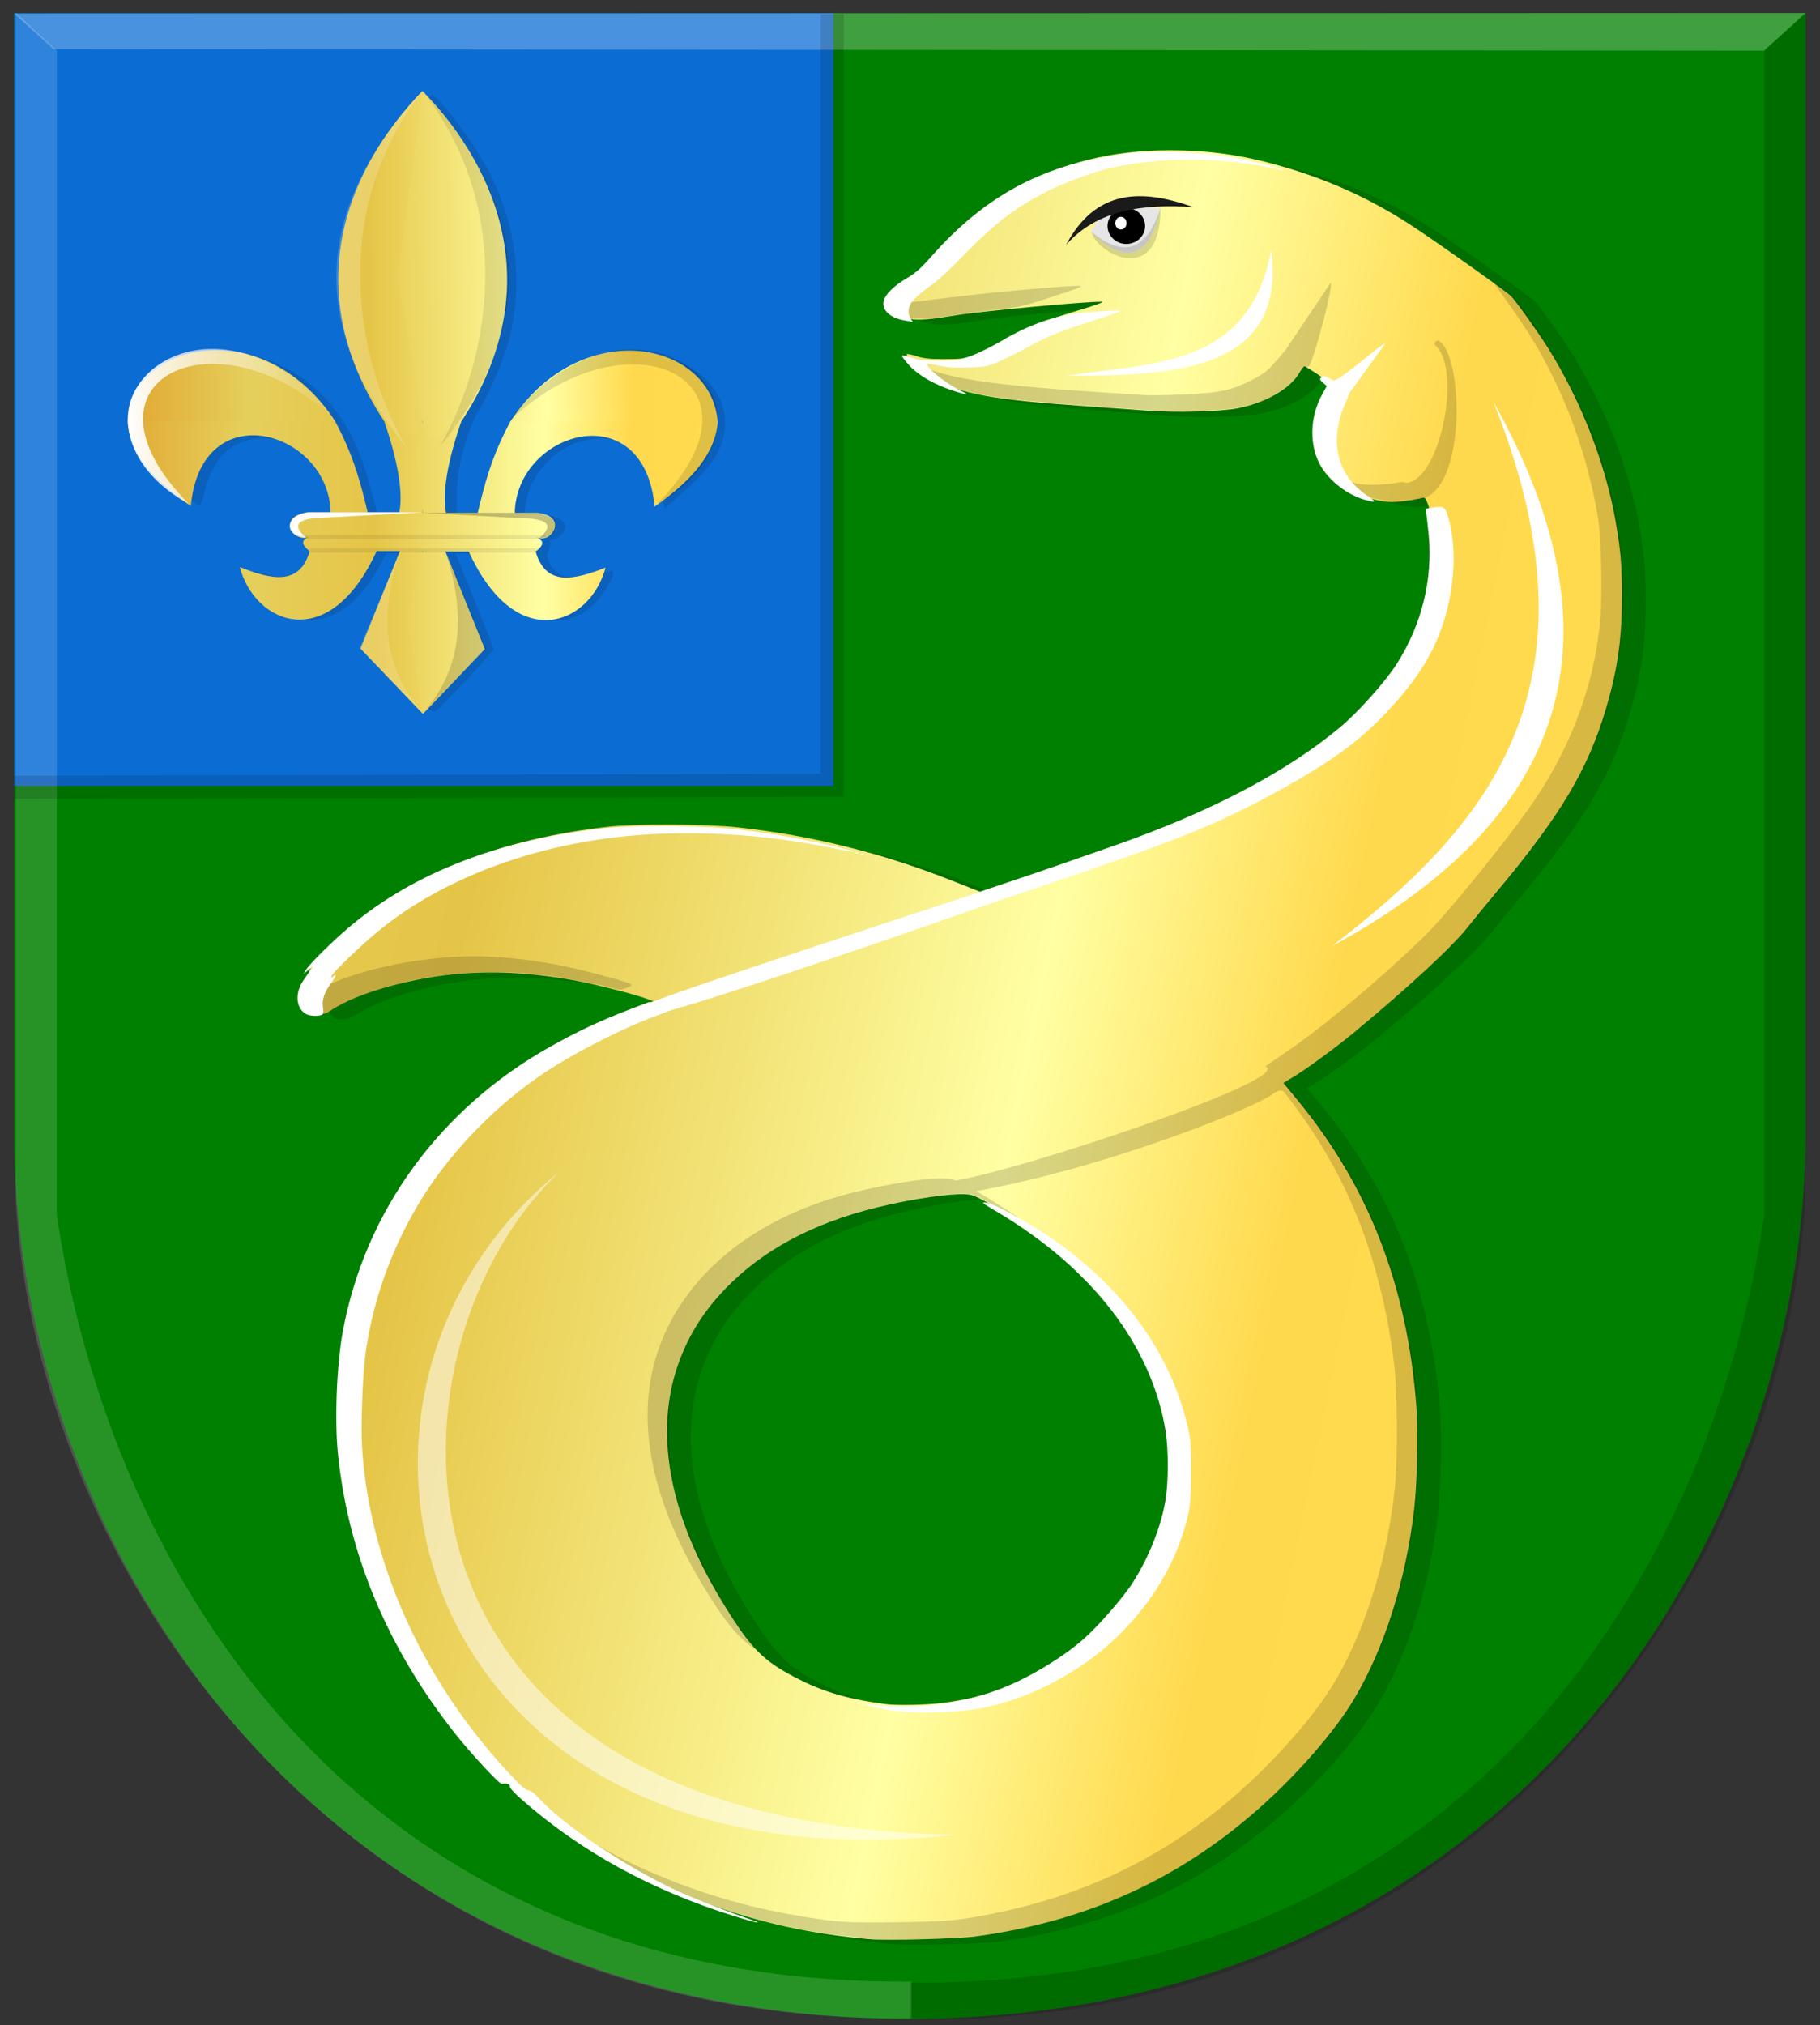 <?xml version="1.0" encoding="UTF-8" standalone="no"?>
<!-- Created with Inkscape (http://www.inkscape.org/) -->

<svg
   xmlns:dc="http://purl.org/dc/elements/1.1/"
   xmlns:cc="http://creativecommons.org/ns#"
   xmlns:rdf="http://www.w3.org/1999/02/22-rdf-syntax-ns#"
   xmlns:svg="http://www.w3.org/2000/svg"
   xmlns="http://www.w3.org/2000/svg"
   xmlns:xlink="http://www.w3.org/1999/xlink"
   xmlns:sodipodi="http://sodipodi.sourceforge.net/DTD/sodipodi-0.dtd"
   xmlns:inkscape="http://www.inkscape.org/namespaces/inkscape"
   width="165.25"
   height="183.83"
   id="svg9228"
   version="1.1"
   inkscape:version="0.48.4 r9939"
   sodipodi:docname="kilo.svg">
  <rect width="100%" height="100%" fill="#333333" stroke="none"/>
  <defs
     id="defs9230">
    <linearGradient
       inkscape:collect="always"
       id="linearGradient3833">
      <stop
         style="stop-color:#ffffff;stop-opacity:1;"
         offset="0"
         id="stop3835" />
      <stop
         style="stop-color:#ffffff;stop-opacity:0;"
         offset="1"
         id="stop3837" />
    </linearGradient>
    <linearGradient
       inkscape:collect="always"
       xlink:href="#linearGradient4070-9-0-5"
       id="linearGradient5734"
       gradientUnits="userSpaceOnUse"
       x1="309.286"
       y1="148.853"
       x2="320.714"
       y2="148.853"
       gradientTransform="translate(458.427,563.081)" />
    <linearGradient
       id="linearGradient4070-9-0-5">
      <stop
         style="stop-color:#a3a3a3;stop-opacity:1;"
         offset="0"
         id="stop4072-5-5-3" />
      <stop
         style="stop-color:#b0b0b0;stop-opacity:1;"
         offset="0.143"
         id="stop4074-5-2-2" />
      <stop
         id="stop4076-40-4-9"
         offset="0.321"
         style="stop-color:#d1d1d1;stop-opacity:1;" />
      <stop
         style="stop-color:#bdbdbd;stop-opacity:1;"
         offset="0.5"
         id="stop4078-3-2-7" />
      <stop
         id="stop4080-4-3-3"
         offset="0.75"
         style="stop-color:#e5e5e5;stop-opacity:1;" />
      <stop
         style="stop-color:#cccccc;stop-opacity:1;"
         offset="0.875"
         id="stop4082-1-8-7" />
      <stop
         id="stop4084-2-5-4"
         offset="1"
         style="stop-color:#cccccc;stop-opacity:1;" />
    </linearGradient>
    <linearGradient
       gradientUnits="userSpaceOnUse"
       y2="148.853"
       x2="320.714"
       y1="148.853"
       x1="309.286"
       id="linearGradient5702"
       xlink:href="#linearGradient4070-9-0-5"
       inkscape:collect="always" />
    <linearGradient
       id="linearGradient4053-4">
      <stop
         style="stop-color:#cc992d;stop-opacity:1;"
         offset="0"
         id="stop4055-9" />
      <stop
         style="stop-color:#e1a832;stop-opacity:1;"
         offset="0.143"
         id="stop4057-8" />
      <stop
         id="stop4059-2"
         offset="0.321"
         style="stop-color:#e5cf5c;stop-opacity:1;" />
      <stop
         style="stop-color:#e5c547;stop-opacity:1;"
         offset="0.5"
         id="stop4061-4" />
      <stop
         id="stop4063-5"
         offset="0.75"
         style="stop-color:#ffffa3;stop-opacity:1;" />
      <stop
         style="stop-color:#ffd94d;stop-opacity:1;"
         offset="0.875"
         id="stop4065-2" />
      <stop
         id="stop4067-9"
         offset="1"
         style="stop-color:#ffdb4e;stop-opacity:1;" />
    </linearGradient>
    <linearGradient
       gradientUnits="userSpaceOnUse"
       y2="148.257"
       x2="305.824"
       y1="148.257"
       x1="294.712"
       id="linearGradient5694"
       xlink:href="#linearGradient4053-4"
       inkscape:collect="always"
       gradientTransform="translate(458.427,563.081)" />
    <linearGradient
       inkscape:collect="always"
       xlink:href="#linearGradient4053-4"
       id="linearGradient9907"
       x1="155.896"
       y1="375.618"
       x2="362.079"
       y2="418.044"
       gradientUnits="userSpaceOnUse" />
    <linearGradient
       inkscape:collect="always"
       xlink:href="#linearGradient4053-4"
       id="linearGradient9915"
       x1="199.415"
       y1="378.305"
       x2="291.515"
       y2="378.052"
       gradientUnits="userSpaceOnUse" />
    <linearGradient
       inkscape:collect="always"
       xlink:href="#linearGradient4053-4"
       id="linearGradient9923"
       x1="217.69"
       y1="359.785"
       x2="280.083"
       y2="358.27"
       gradientUnits="userSpaceOnUse" />
    <linearGradient
       inkscape:collect="always"
       xlink:href="#linearGradient4053-4"
       id="linearGradient9931"
       x1="217.335"
       y1="358.226"
       x2="280.36"
       y2="357.342"
       gradientUnits="userSpaceOnUse" />
    <linearGradient
       inkscape:collect="always"
       xlink:href="#linearGradient4053-4"
       id="linearGradient9939"
       x1="215.836"
       y1="347.381"
       x2="279.145"
       y2="346.371"
       gradientUnits="userSpaceOnUse" />
    <linearGradient
       inkscape:collect="always"
       xlink:href="#linearGradient4053-4"
       id="linearGradient9947"
       x1="216.757"
       y1="347.211"
       x2="279.687"
       y2="347.085"
       gradientUnits="userSpaceOnUse" />
    <linearGradient
       inkscape:collect="always"
       xlink:href="#linearGradient3833"
       id="linearGradient3839"
       x1="226.311"
       y1="361.886"
       x2="245.537"
       y2="361.886"
       gradientUnits="userSpaceOnUse" />
    <linearGradient
       inkscape:collect="always"
       xlink:href="#linearGradient4053-4"
       id="linearGradient3847"
       x1="216.324"
       y1="374.943"
       x2="280.087"
       y2="374.765"
       gradientUnits="userSpaceOnUse" />
    <linearGradient
       inkscape:collect="always"
       xlink:href="#linearGradient4053-4"
       id="linearGradient3855"
       x1="216.475"
       y1="375.078"
       x2="280.952"
       y2="374.007"
       gradientUnits="userSpaceOnUse" />
  </defs>
  <sodipodi:namedview
     id="base"
     pagecolor="#ffffff"
     bordercolor="#666666"
     borderopacity="1.0"
     inkscape:pageopacity="0.0"
     inkscape:pageshadow="2"
     inkscape:zoom="1.979899"
     inkscape:cx="51.592912"
     inkscape:cy="51.67458"
     inkscape:document-units="px"
     inkscape:current-layer="layer1"
     showgrid="false"
     fit-margin-top="0"
     fit-margin-left="0"
     fit-margin-right="0"
     fit-margin-bottom="0"
     inkscape:window-width="1600"
     inkscape:window-height="837"
     inkscape:window-x="-8"
     inkscape:window-y="-8"
     inkscape:window-maximized="1" />
  <g
     inkscape:label="Laag 1"
     inkscape:groupmode="layer"
     id="layer1"
     transform="translate(-214.812,-323.188)">
    <path
       style="fill:#008000;fill-opacity:1;stroke:#000000;stroke-width:1px;stroke-linecap:butt;stroke-linejoin:miter;stroke-opacity:0"
       d="m 297.42,324.394 -81.317,0 0,102.884 c 0.454,33.968 25.321,78.95 81.317,79.196 z"
       id="path2836"
       sodipodi:nodetypes="ccccc"
       inkscape:connector-curvature="0" />
    <path
       style="fill:#008000;fill-opacity:1;stroke:#000000;stroke-width:1px;stroke-linecap:butt;stroke-linejoin:miter;stroke-opacity:0"
       d="m 297.424,324.387 81.317,0 0,102.884 c -0.454,33.968 -25.321,78.95 -81.317,79.196 -8.303,-59.717 -14.042,-119.735 0,-182.08 z"
       id="path2836-5"
       sodipodi:nodetypes="ccccc"
       inkscape:connector-curvature="0" />
    <path
       style="fill:#000000;fill-opacity:0.156;stroke:#000000;stroke-width:1px;stroke-linecap:butt;stroke-linejoin:miter;stroke-opacity:0"
       d="m 378.714,324.413 -3.733,3.459 0,105.736 c -4.79,32.295 -27.1,69.956 -77.584,69.556 l 0,3.33 c 53.074,1.002 79.561,-42.17 81.317,-74.288 l 0,-107.792 z"
       id="path4509-9"
       sodipodi:nodetypes="ccccccc"
       inkscape:connector-curvature="0" />
    <rect
       style="fill:#0b6dd4;fill-opacity:1;stroke:#000000;stroke-width:1.633;stroke-miterlimit:4;stroke-opacity:0;stroke-dasharray:none"
       id="rect8162"
       width="74.372"
       height="70.133"
       x="216.108"
       y="324.392" />
    <path
       style="fill:#ffffff;fill-opacity:0.25;stroke:#000000;stroke-width:1px;stroke-linecap:butt;stroke-linejoin:miter;stroke-opacity:0"
       d="m 216.105,324.425 3.582,3.235 155.274,0.13 3.786,-3.418 z"
       id="path4533"
       inkscape:connector-curvature="0"
       sodipodi:nodetypes="ccccc" />
    <path
       style="fill:#ffffff;fill-opacity:0.156;stroke:#000000;stroke-width:1px;stroke-linecap:butt;stroke-linejoin:miter;stroke-opacity:0"
       d="m 216.24,324.319 3.733,3.459 0,105.736 c 4.79,32.295 27.1,69.956 77.584,69.556 l 0,3.33 c -53.111,0.625 -79.569,-42.248 -81.317,-74.288 z"
       id="path4509-9-6"
       sodipodi:nodetypes="ccccccc"
       inkscape:connector-curvature="0" />
    <path
       style="fill:#000000;fill-opacity:0.118"
       d="m 251.313,385.148 c -1.508,-1.575 -2.742,-2.95 -2.742,-3.057 0,-0.155 1.236,-3.252 3.271,-8.195 0.181,-0.441 0.141,-0.462 -0.878,-0.462 l -1.068,0 -0.826,1.487 c -2.168,3.905 -5.381,5.469 -8.322,4.05 -0.969,-0.468 -2.082,-1.638 -2.617,-2.752 -0.623,-1.297 -0.566,-1.351 0.946,-0.9 2.263,0.676 3.935,0.217 4.53,-1.242 0.254,-0.622 -0.184,-1.828 -0.722,-1.989 -0.527,-0.158 -0.88,-0.831 -0.707,-1.347 0.186,-0.553 1.354,-1 2.617,-1 l 1.012,0 -0.114,-0.807 c -0.063,-0.444 -0.358,-1.309 -0.655,-1.923 -1.203,-2.486 -3.603,-4.043 -6.232,-4.043 -2.751,0 -4.607,1.615 -5.363,4.669 -0.203,0.818 -0.444,1.488 -0.536,1.488 -0.092,0 -1.043,-0.81 -2.114,-1.8 -2.486,-2.298 -3.162,-3.537 -3.162,-5.794 0,-1.92 0.596,-3.142 2.169,-4.445 3.52,-2.915 9.299,-2.395 13.461,1.212 2.605,2.257 4.117,4.98 5.3,9.544 l 0.492,1.898 1.495,0 1.495,0 0,-1.296 c 0,-2.453 -0.953,-6.093 -2.079,-7.939 -3.408,-5.59 -4.333,-12.022 -2.562,-17.816 1.005,-3.288 3.404,-7.453 5.733,-9.954 l 0.918,-0.986 0.491,0.436 c 0.742,0.659 2.843,3.485 3.925,5.278 3.117,5.167 4.012,11.038 2.539,16.658 -0.46,1.755 -1.742,4.736 -2.709,6.296 -1.08,1.743 -1.996,5.194 -2.012,7.578 l -0.012,1.847 1.41,0 1.41,0 0.57,-2.052 c 1.369,-4.929 3.008,-7.728 5.786,-9.879 2.618,-2.027 6.21,-3.072 8.841,-2.572 3.977,0.755 6.581,3.476 6.346,6.629 -0.143,1.924 -1.146,3.543 -3.483,5.624 l -1.997,1.778 -0.274,-1.28 c -0.749,-3.5 -2.9,-5.31 -6.029,-5.073 -3.097,0.235 -5.867,2.858 -6.32,5.985 l -0.137,0.942 1.399,0 c 1.452,0 2.349,0.434 2.349,1.137 0,0.397 -0.779,1.121 -1.206,1.121 -0.19,0 -0.274,0.099 -0.191,0.225 0.081,0.124 0.028,0.436 -0.118,0.694 -0.218,0.386 -0.199,0.602 0.112,1.221 0.685,1.365 2.302,1.704 4.556,0.955 1.089,-0.362 1.188,-0.366 1.186,-0.051 -0.004,0.604 -1.25,2.426 -2.167,3.168 -1.507,1.22 -3.556,1.473 -5.245,0.647 -1.499,-0.733 -3.572,-3.037 -4.381,-4.868 -0.323,-0.731 -0.374,-0.758 -1.421,-0.758 l -1.086,0 0.514,1.283 c 0.283,0.706 1.059,2.621 1.726,4.257 0.667,1.636 1.213,3.054 1.213,3.153 0,0.174 -4.667,5.165 -5.278,5.645 -0.248,0.195 -0.817,-0.295 -3.047,-2.624 z"
       id="path24597"
       inkscape:connector-curvature="0" />
    <path
       style="fill:url(#linearGradient9931);fill-opacity:1;stroke:#000000;stroke-width:0.211px;stroke-linecap:butt;stroke-linejoin:miter;stroke-opacity:0"
       d="m 226.405,361.478 c 6.518,1.705 12.68,0.735 18.873,0 -6.387,-9.851 -18.368,-7.409 -18.873,0 z"
       id="path24002"
       inkscape:connector-curvature="0"
       sodipodi:nodetypes="ccc" />
    <path
       style="fill:url(#linearGradient3855);fill-opacity:1;stroke:#000000;stroke-width:0.211px;stroke-linecap:butt;stroke-linejoin:miter;stroke-opacity:0"
       d="m 226.401,361.478 18.865,0 c 1.737,3.243 2.318,5.721 2.929,8.219 l 2.875,0 c 0.246,-1.242 0.206,-3.673 -1.356,-8.219 l 3.465,0 0.603,2.678 -0.603,5.541 0.875,1.796 -0.875,1.726 1.417,6.058 -1.417,8.686 -5.635,-5.901 3.58,-8.844 -2.116,0 c -4.299,9.4 -11.04,6.662 -12.423,1.455 2.783,1.069 5.413,1.781 6.347,-1.455 -1.17,-0.908 -0.316,-1.125 0,-1.367 -1.222,0.884 -3.183,-1.786 -0.163,-2.155 l 2.061,0 c -0.152,-7.407 -11.746,-10.826 -12.694,-0.564 -3.143,-2.202 -5.474,-4.635 -5.737,-7.655 z"
       id="path24516"
       inkscape:connector-curvature="0"
       sodipodi:nodetypes="cccccccccccccccccccccc" />
    <path
       style="fill:url(#linearGradient9947);fill-opacity:1;stroke:#000000;stroke-width:0.211px;stroke-linecap:butt;stroke-linejoin:miter;stroke-opacity:0"
       d="m 253.18,361.478 2.285,-13.126 -2.285,-16.924 c -7.111,7.35 -11.23,18.283 -3.452,30.049 2.219,1.845 3.075,1.337 3.452,0 z"
       id="path24518"
       inkscape:connector-curvature="0"
       sodipodi:nodetypes="ccccc" />
    <path
       style="fill:url(#linearGradient3839);fill-opacity:1;stroke:#000000;stroke-width:0.211px;stroke-linecap:butt;stroke-linejoin:miter;stroke-opacity:0"
       d="m 231.929,368.912 c -11.185,-11.348 2.738,-17.897 13.502,-7.434 -2.491,-3.355 -5.186,-5.094 -7.655,-5.966 -4.926,-1.74 -9.314,0.219 -10.832,3.387 -1.513,3.158 0.248,7.436 4.985,10.013 z"
       id="path24520"
       inkscape:connector-curvature="0"
       sodipodi:nodetypes="ccssc" />
    <path
       style="fill:#ffffff;fill-opacity:0.184;stroke:#000000;stroke-width:0.211px;stroke-linecap:butt;stroke-linejoin:miter;stroke-opacity:0"
       d="m 253.18,331.429 c -11.532,12.432 -8.813,23.291 -1.512,32.317 -4.756,-8.288 -6.819,-21.6 1.512,-32.317 z"
       id="path24522"
       inkscape:connector-curvature="0"
       sodipodi:nodetypes="ccc" />
    <path
       style="fill:#ffffff;fill-opacity:0.151;stroke:#000000;stroke-width:0.211px;stroke-linecap:butt;stroke-linejoin:miter;stroke-opacity:0"
       d="m 251.147,373.22 -3.682,8.79 5.715,5.878 c -3.321,-3.703 -4.131,-8.533 -2.033,-14.667 z"
       id="path24524"
       inkscape:connector-curvature="0"
       sodipodi:nodetypes="cccc" />
    <path
       style="fill:#ffffff;fill-opacity:1;stroke:#000000;stroke-width:0.211px;stroke-linecap:butt;stroke-linejoin:miter;stroke-opacity:0"
       d="m 253.18,369.698 -9.902,0.536 c -2.64,0.303 -0.754,1.631 -0.685,1.762 -1.668,-0.006 -2.279,-1.824 0.134,-2.298 z"
       id="path24526"
       inkscape:connector-curvature="0"
       sodipodi:nodetypes="ccccc" />
    <path
       style="fill:url(#linearGradient9923);fill-opacity:1;stroke:#000000;stroke-width:0.211px;stroke-linecap:butt;stroke-linejoin:miter;stroke-opacity:0"
       d="m 279.978,361.522 c -5.915,1.129 -12.118,1.391 -18.872,0 6.387,-9.851 18.368,-7.409 18.872,0 z"
       id="path24002-8"
       inkscape:connector-curvature="0"
       sodipodi:nodetypes="ccc" />
    <path
       style="fill:url(#linearGradient3847);fill-opacity:1;stroke:#000000;stroke-width:0.211px;stroke-linecap:butt;stroke-linejoin:miter;stroke-opacity:0"
       d="m 279.981,361.522 -18.865,0 c -1.737,3.243 -2.318,5.721 -2.929,8.219 l -2.875,0 c -0.246,-1.242 -0.206,-3.673 1.356,-8.219 l -3.465,0 -0.603,2.678 0.603,5.541 -0.875,1.796 0.875,1.726 -1.417,6.058 1.417,8.686 5.635,-5.901 -3.58,-8.844 2.116,0 c 4.299,9.4 11.04,6.662 12.423,1.455 -2.783,1.069 -5.413,1.781 -6.347,-1.455 1.17,-0.908 0.316,-1.125 0,-1.367 1.222,0.884 3.183,-1.786 0.163,-2.155 l -2.061,0 c 0.152,-7.407 11.746,-10.826 12.694,-0.564 3.143,-2.202 5.474,-4.635 5.737,-7.655 z"
       id="path24516-0"
       inkscape:connector-curvature="0"
       sodipodi:nodetypes="cccccccccccccccccccccc" />
    <path
       style="fill:url(#linearGradient9939);fill-opacity:1;stroke:#000000;stroke-width:0.211px;stroke-linecap:butt;stroke-linejoin:miter;stroke-opacity:0"
       d="m 253.203,361.522 -2.285,-13.126 2.285,-16.924 c 7.111,7.35 11.23,18.283 3.452,30.049 -1.34,0.834 -2.906,2.66 -3.452,0 z"
       id="path24518-8"
       inkscape:connector-curvature="0"
       sodipodi:nodetypes="ccccc" />
    <path
       style="fill:#000000;fill-opacity:0.125;stroke:#000000;stroke-width:0.211px;stroke-linecap:butt;stroke-linejoin:miter;stroke-opacity:0"
       d="m 274.454,368.956 c 11.185,-11.348 -2.738,-17.897 -13.502,-7.434 2.491,-3.355 5.186,-5.094 7.655,-5.966 4.926,-1.74 9.314,0.219 10.831,3.387 1.513,3.158 -0.248,7.436 -4.985,10.013 z"
       id="path24520-7"
       inkscape:connector-curvature="0"
       sodipodi:nodetypes="ccssc" />
    <path
       style="fill:#000000;fill-opacity:0.099;stroke:#000000;stroke-width:0.211px;stroke-linecap:butt;stroke-linejoin:miter;stroke-opacity:0"
       d="m 253.203,331.473 c 11.532,12.432 8.813,23.291 1.512,32.317 4.756,-8.288 6.819,-21.6 -1.512,-32.317 z"
       id="path24522-7"
       inkscape:connector-curvature="0"
       sodipodi:nodetypes="ccc" />
    <path
       style="fill:#000000;fill-opacity:0.151;stroke:#000000;stroke-width:0.211px;stroke-linecap:butt;stroke-linejoin:miter;stroke-opacity:0"
       d="m 255.236,373.263 3.682,8.79 -5.715,5.878 c 3.321,-3.703 4.131,-8.533 2.033,-14.667 z"
       id="path24524-8"
       inkscape:connector-curvature="0"
       sodipodi:nodetypes="cccc" />
    <path
       style="fill:#000000;fill-opacity:0.231;stroke:#000000;stroke-width:0.211px;stroke-linecap:butt;stroke-linejoin:miter;stroke-opacity:0"
       d="m 253.203,369.741 9.902,0.536 c 2.64,0.303 0.754,1.631 0.685,1.762 1.668,-0.006 2.279,-1.824 -0.134,-2.298 z"
       id="path24526-3"
       inkscape:connector-curvature="0"
       sodipodi:nodetypes="ccccc" />
    <path
       style="fill:#000000;fill-opacity:0.137"
       d="m 295.92,499.686 c -5.285,-0.444 -10.147,-1.523 -15.045,-3.339 -4.201,-1.558 -7.879,-3.426 -11.311,-5.744 -2.687,-1.815 -5.987,-4.593 -5.868,-4.94 0.062,-0.179 -0.333,-0.292 -0.74,-0.211 -0.208,0.041 -2.824,-2.779 -4.231,-4.563 -6.16,-7.808 -9.724,-16.323 -10.637,-25.416 -0.313,-3.111 -0.11,-8.112 0.451,-11.131 2.031,-10.933 8.823,-20.207 18.953,-25.875 2.581,-1.444 6.038,-3.015 8.223,-3.735 l 0.562,-0.185 -0.498,-0.192 c -1.008,-0.389 -4.668,-1.327 -6.541,-1.676 -4.901,-0.913 -9.39,-0.986 -13.66,-0.221 -3.589,0.643 -6.879,1.767 -8.586,2.934 -0.855,0.584 -1.997,0.397 -2.343,-0.383 -0.393,-0.886 -0.294,-1.637 0.334,-2.536 0.186,-0.266 0.453,-0.652 0.595,-0.858 l 0.257,-0.374 -0.434,0.343 -0.434,0.343 0.206,-0.35 c 0.256,-0.435 1.851,-2.05 3.298,-3.34 5.879,-5.24 13.938,-8.466 23.853,-9.546 2.482,-0.271 8.879,-0.231 11.637,0.073 6.802,0.748 13.137,2.333 19.642,4.915 l 2.347,0.931 2.861,-0.952 c 1.573,-0.524 3.758,-1.267 4.854,-1.652 1.096,-0.385 3.237,-1.133 4.758,-1.662 8.831,-3.073 16.301,-7.01 20.916,-11.021 4.573,-3.976 7.173,-8.506 7.755,-13.515 0.26,-2.235 0.092,-4.723 -0.417,-6.198 -0.245,-0.71 -0.325,-0.819 -0.558,-0.754 -0.572,0.16 -2.071,0.361 -2.71,0.364 -2.3,0.01 -4.822,-1.365 -6.012,-3.278 -1.131,-1.816 -1.105,-4.607 0.061,-6.654 0.327,-0.573 0.368,-0.732 0.23,-0.873 -0.239,-0.243 -2.149,-1.504 -2.279,-1.504 -0.059,0 -0.255,0.25 -0.437,0.555 -0.893,1.503 -3.014,2.73 -5.619,3.252 -1.506,0.302 -5.673,0.411 -8.23,0.216 -1.167,-0.089 -3.944,-0.29 -6.172,-0.446 -7.861,-0.552 -10.648,-1.067 -13.208,-2.441 -1.01,-0.542 -2.625,-2.024 -2.435,-2.235 0.043,-0.047 0.441,0.035 0.884,0.183 0.621,0.207 1.207,0.268 2.543,0.265 1.614,-0.005 1.82,-0.036 2.931,-0.463 0.657,-0.252 1.901,-0.871 2.765,-1.374 1.884,-1.098 3.065,-1.572 6.456,-2.591 1.555,-0.467 2.394,-0.776 2.122,-0.781 -1.421,-0.027 -10.876,0.845 -13.116,1.21 -2.451,0.399 -3.439,0.482 -4.238,0.357 -2.704,-0.425 -2.706,-2.221 -0.005,-3.777 0.754,-0.435 1.328,-0.952 2.636,-2.376 2.58,-2.809 4.32,-4.244 6.879,-5.671 4.247,-2.368 8.729,-3.49 13.952,-3.493 3.637,-0.002 6.613,0.418 10.158,1.434 4.54,1.301 8.541,3.159 12.409,5.764 2.818,1.897 8.084,5.646 8.469,6.027 0.426,0.422 2.527,3.367 3.383,4.739 3.019,4.844 5.236,10.554 6.141,15.819 0.453,2.633 0.556,3.871 0.556,6.657 0,3.966 -0.386,6.679 -1.465,10.307 -1.641,5.514 -4.135,9.681 -9.942,16.614 -0.993,1.185 -2.147,2.593 -2.564,3.128 -1.383,1.773 -5.321,5.42 -10.364,9.599 -1.662,1.377 -4.255,3.279 -5.483,4.021 l -0.918,0.555 1.357,1.652 c 6.406,7.802 9.896,16.827 10.715,27.707 0.177,2.354 0.078,6.938 -0.202,9.362 -0.74,6.406 -2.698,12.586 -5.453,17.214 -1.737,2.918 -5.142,6.832 -8.631,9.922 -7.298,6.462 -15.645,10.24 -25.653,11.608 -1.62,0.221 -8.099,0.395 -9.708,0.26 z m 6.711,-21.45 c 0.897,-0.117 2.146,-0.34 2.776,-0.496 3.54,-0.878 7.644,-3.022 10.38,-5.424 1.307,-1.147 3.613,-3.795 4.47,-5.131 1.488,-2.322 2.611,-5.179 2.993,-7.616 0.25,-1.597 0.25,-4.475 -10e-4,-6.067 -1.267,-8.024 -7.212,-15.527 -16.204,-20.451 -1.706,-0.934 -1.845,-0.985 -2.701,-0.985 -1.979,0 -5.921,0.663 -8.938,1.504 -5.619,1.565 -9.984,4.128 -13.199,7.749 -1.812,2.041 -3.103,4.32 -3.882,6.853 -1.843,5.997 -0.454,13.115 4.008,20.543 2.521,4.197 3.67,5.472 6.194,6.87 2.81,1.557 5.094,2.271 8.872,2.771 1.016,0.135 3.769,0.072 5.232,-0.118 z"
       id="path9040"
       inkscape:connector-curvature="0" />
    <path
       style="fill:url(#linearGradient9907);fill-opacity:1"
       d="m 293.767,499.215 c -5.285,-0.444 -10.147,-1.523 -15.045,-3.339 -4.201,-1.558 -7.879,-3.426 -11.311,-5.744 -2.687,-1.815 -5.987,-4.593 -5.868,-4.94 0.062,-0.179 -0.333,-0.292 -0.74,-0.211 -0.208,0.041 -2.824,-2.779 -4.231,-4.563 -6.16,-7.808 -9.724,-16.323 -10.637,-25.416 -0.313,-3.111 -0.11,-8.112 0.451,-11.131 2.031,-10.933 8.823,-20.207 18.953,-25.875 2.581,-1.444 6.038,-3.015 8.223,-3.735 l 0.562,-0.185 -0.498,-0.192 c -1.008,-0.389 -4.668,-1.327 -6.541,-1.676 -4.901,-0.913 -9.39,-0.986 -13.66,-0.221 -3.589,0.643 -6.879,1.767 -8.586,2.934 -0.855,0.584 -1.997,0.397 -2.343,-0.383 -0.393,-0.886 -0.294,-1.637 0.334,-2.536 0.186,-0.266 0.453,-0.652 0.595,-0.858 l 0.257,-0.374 -0.434,0.343 -0.434,0.343 0.206,-0.35 c 0.256,-0.435 1.851,-2.05 3.298,-3.34 5.879,-5.24 13.938,-8.466 23.853,-9.546 2.482,-0.271 8.879,-0.231 11.637,0.073 6.802,0.748 13.137,2.333 19.642,4.915 l 2.347,0.931 2.861,-0.952 c 1.573,-0.524 3.758,-1.267 4.854,-1.652 1.096,-0.385 3.237,-1.133 4.758,-1.662 8.831,-3.073 16.301,-7.01 20.916,-11.021 4.573,-3.976 7.173,-8.506 7.755,-13.515 0.26,-2.235 0.092,-4.723 -0.417,-6.198 -0.245,-0.71 -0.325,-0.819 -0.558,-0.754 -0.572,0.16 -2.071,0.361 -2.71,0.364 -2.3,0.01 -4.822,-1.365 -6.012,-3.278 -1.131,-1.816 -1.105,-4.607 0.061,-6.654 0.327,-0.573 0.368,-0.732 0.23,-0.873 -0.239,-0.243 -2.149,-1.504 -2.279,-1.504 -0.059,0 -0.255,0.25 -0.437,0.555 -0.893,1.503 -3.014,2.73 -5.619,3.252 -1.506,0.302 -5.673,0.411 -8.23,0.216 -1.167,-0.089 -3.944,-0.29 -6.172,-0.446 -7.861,-0.552 -10.648,-1.067 -13.208,-2.441 -1.01,-0.542 -2.625,-2.024 -2.435,-2.235 0.043,-0.047 0.441,0.035 0.884,0.183 0.621,0.207 1.207,0.268 2.543,0.265 1.614,-0.005 1.82,-0.036 2.931,-0.463 0.657,-0.252 1.901,-0.871 2.765,-1.374 1.884,-1.098 3.065,-1.572 6.456,-2.591 1.555,-0.467 2.394,-0.776 2.122,-0.781 -1.421,-0.027 -10.876,0.845 -13.116,1.21 -2.451,0.399 -3.439,0.482 -4.238,0.357 -2.704,-0.425 -2.706,-2.221 -0.005,-3.777 0.754,-0.435 1.328,-0.952 2.636,-2.376 2.58,-2.809 4.32,-4.244 6.879,-5.671 4.247,-2.368 8.729,-3.49 13.952,-3.493 3.637,-0.002 6.613,0.418 10.158,1.434 4.54,1.301 8.541,3.159 12.409,5.764 2.818,1.897 8.084,5.646 8.469,6.027 0.426,0.422 2.527,3.367 3.383,4.739 3.019,4.844 5.236,10.554 6.141,15.819 0.453,2.633 0.556,3.871 0.556,6.657 0,3.966 -0.386,6.679 -1.465,10.307 -1.641,5.514 -4.135,9.681 -9.942,16.614 -0.993,1.185 -2.147,2.593 -2.564,3.128 -1.383,1.773 -5.321,5.42 -10.364,9.599 -1.662,1.377 -4.255,3.279 -5.483,4.021 l -0.918,0.555 1.357,1.652 c 6.406,7.802 9.896,16.827 10.715,27.707 0.177,2.354 0.078,6.938 -0.202,9.362 -0.74,6.406 -2.698,12.586 -5.453,17.214 -1.737,2.918 -5.142,6.832 -8.631,9.922 -7.298,6.462 -15.645,10.24 -25.653,11.608 -1.62,0.221 -8.099,0.395 -9.708,0.26 z m 6.711,-21.45 c 0.897,-0.117 2.146,-0.34 2.776,-0.496 3.54,-0.878 7.644,-3.022 10.38,-5.424 1.307,-1.147 3.613,-3.795 4.47,-5.131 1.488,-2.322 2.611,-5.179 2.993,-7.616 0.25,-1.597 0.25,-4.475 -10e-4,-6.067 -1.267,-8.024 -7.212,-15.527 -16.204,-20.451 -1.706,-0.934 -1.845,-0.985 -2.701,-0.985 -1.979,0 -5.921,0.663 -8.938,1.504 -5.619,1.565 -9.984,4.128 -13.199,7.749 -1.812,2.041 -3.103,4.32 -3.882,6.853 -1.843,5.997 -0.454,13.115 4.008,20.543 2.521,4.197 3.67,5.472 6.194,6.87 2.81,1.557 5.094,2.271 8.872,2.771 1.016,0.135 3.769,0.072 5.232,-0.118 z"
       id="path9040-4"
       inkscape:connector-curvature="0" />
    <path
       style="fill:#000000;fill-opacity:0.16"
       d="m 294.07,499.207 c -0.283,-0.031 -1.18,-0.125 -1.993,-0.209 -9.445,-0.974 -18.828,-4.569 -26.232,-10.053 -0.743,-0.55 -1.408,-1.065 -1.479,-1.145 -0.168,-0.19 0.1,-0.027 0.772,0.468 1.593,1.175 5.28,3.28 7.643,4.364 4.512,2.07 9.057,3.498 13.831,4.347 3.991,0.709 5.117,0.788 9.988,0.699 3.85,-0.07 4.693,-0.128 6.6,-0.449 8.857,-1.493 16.272,-4.831 22.878,-10.301 3.277,-2.713 6.88,-6.563 8.966,-9.578 3.272,-4.731 5.673,-11.906 6.43,-19.215 0.252,-2.438 0.214,-8.749 -0.068,-11.023 -1.222,-9.877 -4.365,-17.666 -10.064,-24.868 -0.028,-0.035 -0.448,-0.172 -0.915,0.219 -1.4,1.173 -14.7,6.573 -26.505,8.766 -4.675,0.868 -3.685,-0.842 -3.521,-0.802 2.353,0.562 32.323,-9.25 29.299,-10.425 0.064,-0.062 0.724,-0.52 1.467,-1.018 3.541,-2.373 8.781,-6.741 12.967,-10.807 2.09,-2.03 7.802,-9.071 9.983,-12.307 3.455,-5.123 5.444,-10.563 5.992,-16.386 0.202,-2.149 0.087,-7.542 -0.196,-9.248 -0.76,-4.564 -2.197,-9.022 -4.207,-13.047 -1.343,-2.69 -2.318,-4.234 -5.122,-8.109 -0.354,-0.49 -0.289,-0.46 0.832,0.379 0.422,0.316 0.914,0.766 1.093,0.999 3.876,5.066 6.85,10.935 8.282,16.342 1.023,3.863 1.397,6.643 1.399,10.379 0.001,3.116 -0.23,5.299 -0.853,8.038 -1.48,6.513 -4.205,11.392 -10.623,19.019 -0.961,1.142 -2.086,2.512 -2.501,3.046 -1.063,1.369 -3.186,3.418 -6.621,6.394 -4.6,3.984 -7.217,6.019 -9.485,7.376 l -0.667,0.399 1.353,1.65 c 6.094,7.43 9.482,15.784 10.608,26.158 0.215,1.984 0.215,8.223 -1.2e-4,10.164 -0.794,7.156 -2.639,13.102 -5.615,18.094 -1.638,2.748 -5.049,6.671 -8.419,9.682 -7.307,6.529 -15.734,10.367 -25.782,11.741 -1.581,0.216 -8.268,0.404 -9.515,0.267 z m -33.433,-14.374 c -0.203,-0.236 -0.341,-0.429 -0.305,-0.429 0.035,0 0.231,0.193 0.434,0.429 0.203,0.236 0.341,0.429 0.305,0.429 -0.035,0 -0.231,-0.193 -0.434,-0.429 z m -1.028,-1.001 c -0.197,-0.243 -0.203,-0.287 -0.034,-0.287 0.109,0 0.236,0.106 0.28,0.235 0.122,0.353 0.017,0.375 -0.246,0.052 z m 22.998,-11.498 c -0.978,-0.802 -1.96,-2.02 -3.229,-4.007 -4.948,-7.744 -6.729,-14.808 -5.277,-20.929 1.664,-7.013 7.486,-12.616 15.916,-15.317 3.324,-1.065 8.577,-2.016 10.537,-1.907 0.908,0.05 1.094,0.122 2.785,1.074 1.659,0.934 4.811,2.99 4.811,3.138 0,0.034 -0.304,-0.137 -0.675,-0.381 -0.371,-0.244 -1.484,-0.889 -2.474,-1.434 -1.743,-0.961 -1.828,-0.991 -2.765,-0.991 -1.997,0 -6.118,0.689 -9.014,1.506 -5.233,1.477 -9.285,3.776 -12.495,7.089 -2.404,2.481 -4.027,5.414 -4.825,8.719 -0.299,1.239 -0.331,1.631 -0.34,4.159 -0.01,3.132 0.174,4.415 1.035,7.207 1.121,3.635 4.303,9.622 6.459,12.155 0.251,0.295 0.423,0.537 0.381,0.537 -0.042,0 -0.415,-0.278 -0.83,-0.618 z m -39.553,-57.29 c -0.331,-0.208 -0.741,-0.876 -0.741,-1.209 0,-0.083 0.085,-0.15 0.188,-0.15 0.104,0 0.552,-0.221 0.997,-0.491 3.263,-1.983 10.382,-3.431 15.596,-3.172 3.817,0.19 6.918,0.728 11.31,1.962 1.979,0.556 2.05,0.604 1.314,0.883 -0.519,0.197 -0.669,0.199 -1.27,0.019 -0.962,-0.288 -4.818,-1.022 -6.293,-1.198 -4.282,-0.511 -9.109,-0.243 -12.905,0.717 -2.543,0.643 -5.206,1.661 -6.097,2.331 -0.68,0.511 -1.567,0.641 -2.099,0.307 z m 97.216,-46.456 c -1.577,-0.275 -3.172,-1.048 -3.896,-1.886 -0.257,-0.298 -0.257,-0.298 0,-0.189 1.326,0.564 1.87,0.684 3.086,0.684 0.707,-1.4e-4 1.627,-0.073 2.045,-0.162 0.534,-0.113 0.808,-0.116 0.923,-0.01 3.13,-0.103 5.166,-10.276 2.722,-12.469 -0.226,-0.202 0.139,-0.481 0.163,-0.474 2.445,0.741 2.882,15.109 -2.352,14.451 -0.11,0.122 -2.072,0.161 -2.691,0.053 z m -21.127,-8.152 c -0.778,-0.064 -3.324,-0.253 -5.658,-0.421 -8.034,-0.579 -10.655,-0.997 -13.082,-2.088 -0.692,-0.311 -2.541,-1.571 -2.541,-1.731 0,-0.03 0.304,0.085 0.675,0.256 2.493,1.144 6.826,1.756 17.006,2.4 1.344,0.085 2.806,0.178 3.25,0.207 0.444,0.029 2.049,-4.4e-4 3.567,-0.065 3.223,-0.137 4.334,-0.381 6.221,-1.368 1.001,-0.524 1.358,-0.806 2.081,-1.645 l 0.873,-1.013 3.999,-5.971 c 0.686,-1.025 -1.599,7.621 -1.949,7.486 -0.154,-0.059 -0.464,0.208 -1.065,0.917 -1.297,1.531 -2.76,2.294 -5.404,2.819 -1.359,0.27 -5.838,0.392 -7.972,0.218 z m -22.462,-8.534 c -0.542,-0.186 -1.133,-0.75 -1.133,-1.081 0,-0.068 0.391,-0.125 0.868,-0.126 0.477,-8.5e-4 1.792,-0.13 2.922,-0.287 3.991,-0.554 13.203,-1.401 13.596,-1.25 0.167,0.064 -0.491,0.3 -3.82,1.369 -1.385,0.445 -2.201,0.615 -3.536,0.74 -0.955,0.089 -2.73,0.32 -3.944,0.512 -2.47,0.391 -4.056,0.43 -4.953,0.123 z"
       id="path9073"
       inkscape:connector-curvature="0"
       sodipodi:nodetypes="csssssssssssssssscsssssssssscsscsccsscsssccssssscscccsssssscscsssssssccssssscssssccsscscsscccssssssscsscssssssscscssss" />
    <path
       style="fill:#ffffff"
       d="m 281.553,497.152 c -7.56,-2.34 -14.055,-5.902 -19.417,-10.648 -0.702,-0.622 -1.077,-1.047 -1.033,-1.174 0.062,-0.179 -0.333,-0.292 -0.74,-0.211 -0.208,0.041 -2.824,-2.779 -4.231,-4.563 -6.16,-7.808 -9.724,-16.323 -10.637,-25.416 -0.313,-3.111 -0.11,-8.112 0.451,-11.131 2.019,-10.873 8.8,-20.172 18.813,-25.798 2.563,-1.44 4.539,-2.363 7.365,-3.441 l 1.626,-0.62 1.052,0.294 c 0.579,0.162 1.005,0.342 0.948,0.4 -0.057,0.058 -0.683,0.316 -1.39,0.574 -3.079,1.123 -7.695,3.495 -10.413,5.351 -4.544,3.103 -8.65,7.457 -11.287,11.968 -2.436,4.168 -4.004,8.643 -4.655,13.287 -0.269,1.918 -0.44,6.538 -0.317,8.544 0.626,10.203 5.318,20.796 12.888,29.096 1.396,1.53 1.941,2.04 2.183,2.04 0.218,0 0.567,0.266 1.082,0.823 2.234,2.418 7.756,6.108 12.383,8.275 1.426,0.668 5.009,2.06 7.072,2.748 0.248,0.083 0.363,0.153 0.257,0.156 -0.106,0.004 -1.006,-0.245 -2.001,-0.553 z m 13.895,-18.741 c -0.778,-0.148 -1.646,-0.338 -1.929,-0.423 l -0.514,-0.154 0.579,0.071 c 3.989,0.488 8.168,0.033 11.748,-1.28 2.594,-0.951 5.844,-2.87 7.861,-4.643 1.328,-1.166 3.623,-3.798 4.47,-5.125 1.493,-2.34 2.612,-5.187 2.993,-7.621 0.25,-1.597 0.25,-4.475 -10e-4,-6.067 -1.223,-7.745 -6.652,-14.829 -15.305,-19.969 -1.427,-0.848 -1.499,-0.91 -0.964,-0.832 0.728,0.106 3.943,1.86 5.889,3.213 6.589,4.578 10.817,10.425 12.381,17.124 0.265,1.137 0.301,1.617 0.301,4.08 0,3 -0.112,3.766 -0.888,6.063 -1.356,4.011 -4.351,8.046 -7.993,10.771 -3.162,2.365 -6.771,4 -10.267,4.651 -2.305,0.429 -6.472,0.499 -8.36,0.141 z m -2.858,-0.668 c 0.043,-0.048 0.154,-0.053 0.246,-0.011 0.103,0.046 0.072,0.08 -0.078,0.086 -0.136,0.006 -0.211,-0.028 -0.169,-0.075 z m -50.024,-62.519 c -0.912,-0.564 -0.989,-1.921 -0.176,-3.085 0.186,-0.266 0.453,-0.652 0.595,-0.858 l 0.257,-0.374 -0.434,0.343 -0.434,0.343 0.206,-0.35 c 0.256,-0.435 1.85,-2.05 3.298,-3.34 5.879,-5.24 13.938,-8.466 23.853,-9.546 2.482,-0.271 8.879,-0.231 11.637,0.073 2.761,0.304 5.765,0.801 8.305,1.375 3.367,0.761 3.569,0.934 0.342,0.292 -4.962,-0.988 -9.835,-1.391 -14.891,-1.232 -10.063,0.316 -19.584,3.574 -26.042,8.911 -1.554,1.284 -4.045,3.682 -4.154,3.998 -0.071,0.207 -0.054,0.216 0.115,0.06 0.382,-0.353 0.304,-0.057 -0.152,0.577 -0.649,0.903 -0.852,1.499 -0.754,2.222 0.065,0.479 0.038,0.62 -0.128,0.691 -0.343,0.147 -1.132,0.092 -1.443,-0.1 z m 31.127,-0.891 c -0.479,-0.201 30.059,-10.144 30.079,-10.165 0.019,-0.021 1.221,-0.434 2.671,-0.918 1.45,-0.484 3.533,-1.195 4.629,-1.58 1.096,-0.385 3.237,-1.132 4.758,-1.661 8.726,-3.037 15.743,-6.703 20.638,-10.784 1.665,-1.388 4.153,-4.172 5.189,-5.807 2.254,-3.557 3.262,-7.665 2.873,-11.703 -0.085,-0.886 -0.189,-1.781 -0.231,-1.989 -0.074,-0.37 -0.058,-0.38 0.731,-0.482 0.937,-0.121 1.028,-0.043 1.348,1.144 0.668,2.483 0.523,5.886 -0.38,8.905 -0.855,2.859 -2.234,5.183 -4.701,7.919 -2.68,2.973 -5.21,4.879 -10.036,7.562 -4.5,2.501 -7.948,4.013 -14.08,6.175 -3.157,1.113 -10.976,3.787 -11.509,3.935 -0.086,0.024 -21.91,7.74 -30.057,10.053 -1.948,0.553 -1.829,-0.566 -1.921,-0.605 z m 19.283,-13.608 c 0.043,-0.048 0.154,-0.053 0.246,-0.011 0.103,0.046 0.072,0.08 -0.078,0.086 -0.136,0.006 -0.211,-0.028 -0.169,-0.075 z m -0.514,-0.143 c 0.043,-0.048 0.154,-0.053 0.246,-0.011 0.103,0.046 0.072,0.08 -0.078,0.086 -0.136,0.006 -0.212,-0.028 -0.169,-0.075 z m 46.163,-32.058 c -1.484,-0.445 -3.005,-1.607 -3.821,-2.917 -1.134,-1.822 -1.111,-4.506 0.056,-6.617 l 0.417,-0.754 -0.343,-0.305 c -0.315,-0.28 -0.326,-0.321 -0.129,-0.503 0.187,-0.172 0.32,-0.135 1.029,0.286 0.448,0.266 4.547,-3.495 4.743,-3.321 l -3.216,4.438 -0.471,1.127 c -1.417,3.386 -0.637,6.448 2.102,8.249 0.861,0.566 0.76,0.654 -0.364,0.317 z m -37.325,-9.887 c -1.679,-0.549 -3.096,-1.371 -3.934,-2.283 -0.4,-0.435 -0.693,-0.83 -0.65,-0.877 0.043,-0.047 0.441,0.035 0.884,0.183 0.621,0.207 1.207,0.268 2.543,0.265 1.616,-0.005 1.819,-0.036 2.939,-0.466 0.662,-0.254 1.848,-0.844 2.636,-1.31 2.592,-1.534 5.031,-2.373 7.506,-2.58 2.453,-0.206 3.388,-0.242 3.281,-0.127 -0.053,0.057 -1.114,0.429 -2.359,0.826 -3.014,0.963 -4.286,1.475 -5.902,2.374 -0.743,0.413 -1.9,0.998 -2.572,1.3 -1.167,0.524 -1.299,0.551 -2.957,0.604 -1.253,0.04 -2.002,-0.007 -2.692,-0.169 -0.526,-0.124 -0.983,-0.194 -1.017,-0.156 -0.214,0.239 1.694,1.795 2.908,2.371 1.06,0.504 0.837,0.52 -0.613,0.046 z m -4.33,-6.356 c -1.331,-0.217 -2.111,-0.933 -1.923,-1.766 0.134,-0.595 0.944,-1.397 2.076,-2.057 0.797,-0.464 1.3,-0.907 2.248,-1.982 5.014,-5.68 10.425,-8.498 18.009,-9.383 2.018,-0.235 6.632,-0.089 8.805,0.28 1.78,0.302 4.539,0.954 4.995,1.181 0.249,0.124 0.245,0.129 -0.048,0.061 -5.097,-1.189 -10.838,-1.242 -15.623,-0.144 -1.356,0.311 -4.091,1.321 -5.494,2.029 -3.027,1.526 -4.784,2.867 -7.752,5.913 -1.036,1.063 -2.211,2.168 -2.613,2.457 -1.939,1.394 -2.337,1.842 -2.337,2.636 0,0.218 0.096,0.514 0.213,0.658 0.117,0.144 0.189,0.254 0.161,0.244 -0.029,-0.01 -0.351,-0.067 -0.717,-0.126 z"
       id="path9069"
       inkscape:connector-curvature="0"
       sodipodi:nodetypes="cscsssssscsssssssssssccccccssssscsssscsssccccccsscccccsssssssccscssccscsssccsssssscscccccccccssscsscccssssscssssssssssscsssssssscssssssccs" />
    <path
       style="fill:#ffffff;fill-opacity:0.509;stroke:#000000;stroke-width:0.992px;stroke-linecap:butt;stroke-linejoin:miter;stroke-opacity:0"
       d="m 265.671,429.522 c -25.079,19.998 -13.927,65.71 35.901,60.225 -55.028,-1.039 -52.349,-45.042 -35.901,-60.225 z"
       id="path9090-2-0"
       inkscape:connector-curvature="0"
       sodipodi:nodetypes="ccc" />
    <path
       style="fill:#ffffff;fill-opacity:1;stroke:#000000;stroke-width:0.992px;stroke-linecap:butt;stroke-linejoin:miter;stroke-opacity:0"
       d="m 350.414,359.68 c 10.411,26.015 -0.658,38.616 -14.653,49.39 22.194,-11.998 26.321,-28.657 14.653,-49.39 z"
       id="path9092-3-2-2"
       inkscape:connector-curvature="0"
       sodipodi:nodetypes="ccc" />
    <path
       style="fill:#ffffff;fill-opacity:1;stroke:#000000;stroke-width:0.992px;stroke-linecap:butt;stroke-linejoin:miter;stroke-opacity:0"
       d="m 311.751,357.285 c 7.72,-1.2 16.482,-0.663 18.478,-11.404 1.36,10.664 -8.063,11.487 -18.478,11.404 z"
       id="path9096-4-1-0"
       inkscape:connector-curvature="0"
       sodipodi:nodetypes="ccc" />
    <path
       style="fill:#e6e6e6;stroke:#000000;stroke-width:0.894px;stroke-linecap:butt;stroke-linejoin:miter;stroke-opacity:0"
       d="m 313.891,344.293 c 3.276,3.111 5.32,2.19 6.296,-2.227 -2.978,-0.149 -5.593,0.069 -6.296,2.227 z"
       id="path8948-9-6-5-1"
       inkscape:connector-curvature="0"
       sodipodi:nodetypes="ccc" />
    <path
       sodipodi:type="arc"
       style="fill:#000000;fill-opacity:1;stroke:#000000;stroke-width:1.505;stroke-miterlimit:4;stroke-opacity:0;stroke-dasharray:none"
       id="path8950-4-1-7-2"
       sodipodi:cx="334.17426"
       sodipodi:cy="22.06214"
       sodipodi:rx="1.9224466"
       sodipodi:ry="1.8119612"
       d="m 336.097,22.062 c 0,1.001 -0.861,1.812 -1.922,1.812 -1.062,0 -1.922,-0.811 -1.922,-1.812 0,-1.001 0.861,-1.812 1.922,-1.812 1.062,0 1.922,0.811 1.922,1.812 z"
       transform="matrix(0.887,0,0,0.9,20.666,323.848)" />
    <path
       sodipodi:type="arc"
       style="fill:#ffffff;fill-opacity:1;stroke:#000000;stroke-width:1.505;stroke-miterlimit:4;stroke-opacity:0;stroke-dasharray:none"
       id="path8952-8-4-4-8"
       sodipodi:cx="333.62183"
       sodipodi:cy="21.774878"
       sodipodi:rx="0.57452428"
       sodipodi:ry="0.6408155"
       d="m 334.196,21.775 c 0,0.354 -0.257,0.641 -0.575,0.641 -0.317,0 -0.575,-0.287 -0.575,-0.641 0,-0.354 0.257,-0.641 0.575,-0.641 0.317,0 0.575,0.287 0.575,0.641 z"
       transform="matrix(0.887,0,0,0.9,20.666,323.848)" />
    <path
       style="fill:#1a1a1a;stroke:#000000;stroke-width:0.894px;stroke-linecap:butt;stroke-linejoin:miter;stroke-opacity:0"
       d="m 311.616,345.407 c 2.81,-3.173 6.952,-3.724 11.53,-3.419 -4.667,-1.673 -8.838,-1.653 -11.53,3.419 z"
       id="path8954-8-2-7-8"
       inkscape:connector-curvature="0"
       sodipodi:nodetypes="ccc" />
    <path
       style="fill:#000000;fill-opacity:0.144;stroke:#000000;stroke-width:0.894px;stroke-linecap:butt;stroke-linejoin:miter;stroke-opacity:0"
       d="m 313.93,344.254 c 2.23,1.823 4.756,2.486 6.257,-2.187 0.008,7.285 -5.837,4.139 -6.257,2.187 z"
       id="path8956-2-3-3-1"
       inkscape:connector-curvature="0"
       sodipodi:nodetypes="ccc" />
    <path
       style="fill:none;stroke:#000000;stroke-width:2.1;stroke-linecap:butt;stroke-linejoin:miter;stroke-miterlimit:4;stroke-opacity:0.132;stroke-dasharray:none"
       d="m 216.089,394.657 74.286,-0.179 0,-70"
       id="path9177"
       inkscape:connector-curvature="0" />
    <rect
       style="fill:#000000;fill-opacity:0.075;fill-rule:evenodd;stroke:none"
       id="rect3857"
       width="22.589"
       height="0.357"
       x="241.821"
       y="371.749" />
    <rect
       style="fill:#000000;fill-opacity:0.075;fill-rule:evenodd;stroke:none"
       id="rect3859"
       width="20.714"
       height="0.402"
       x="28.17"
       y="49.767"
       transform="translate(214.812,323.188)" />
  </g>
</svg>
